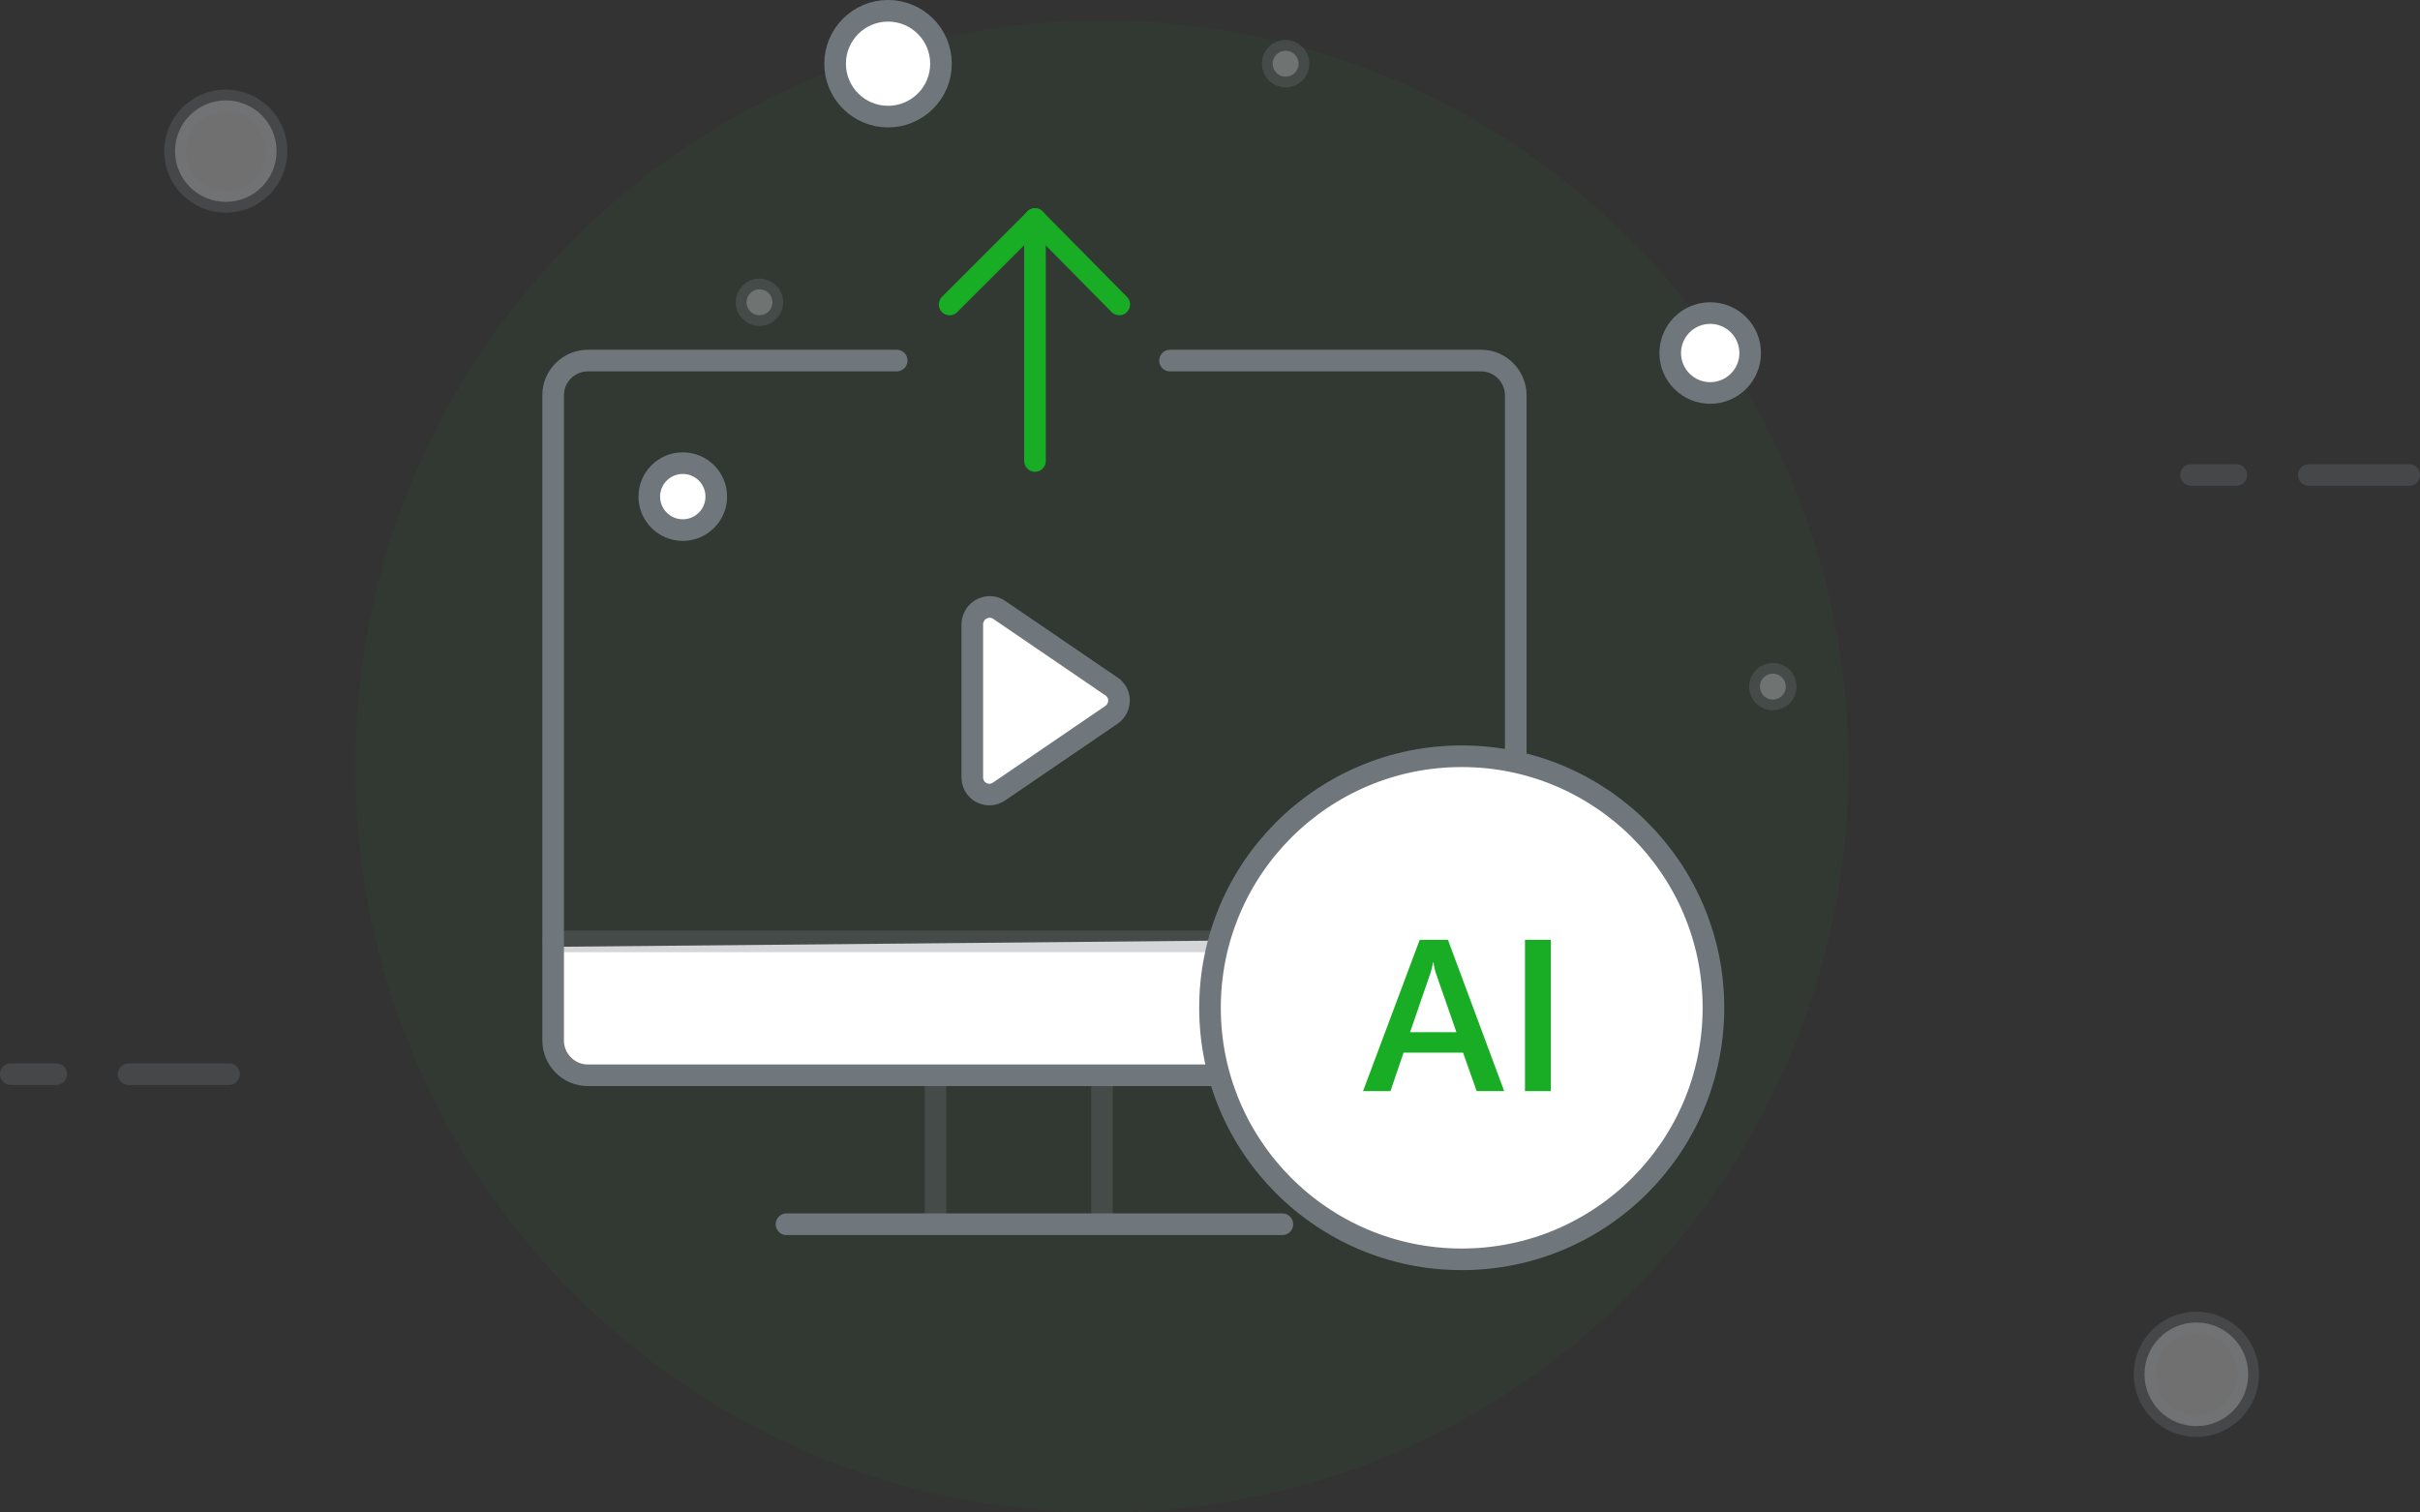 <svg width="224" height="140" viewBox="0 0 224 140" fill="none" xmlns="http://www.w3.org/2000/svg">
<rect x="0" y="0" width="224" height="140" fill="#333333" stroke="none"/>
<g clip-path="url(#clip0_7762_238)">
<path opacity="0.05" d="M102 140C140.163 140 171.1 109.085 171.1 70.949C171.1 32.814 140.163 1.899 102 1.899C63.837 1.899 32.9 32.814 32.9 70.949C32.9 109.085 63.837 140 102 140Z" fill="#18AD25"/>
<path d="M51.4 87.637L51.9 97.031L53.9 98.929H117.8L115.7 87.038L51.4 87.637Z" fill="white"/>
<path d="M102.9 63.555L92.5 56.46C91.8 55.96 90.8 56.16 90.3 56.859C90.1 57.159 90 57.459 90 57.759V71.949C90 72.848 90.7 73.547 91.6 73.547C91.9 73.547 92.2 73.448 92.5 73.248L102.9 66.153C103.6 65.653 103.8 64.654 103.3 63.954C103.2 63.854 103.1 63.654 102.9 63.555Z" fill="white" stroke="#70777C" stroke-width="2" stroke-miterlimit="10" stroke-linecap="round" stroke-linejoin="round"/>
<path d="M108.3 33.376H137.1C138.9 33.376 140.3 34.875 140.3 36.574V96.331C140.3 98.13 138.8 99.529 137.1 99.529H54.4C52.6 99.529 51.2 98.03 51.2 96.331V36.574C51.2 34.775 52.7 33.376 54.4 33.376H83" stroke="#70777C" stroke-width="2" stroke-miterlimit="10" stroke-linecap="round" stroke-linejoin="round"/>
<path opacity="0.3" d="M140.4 87.138H51.2" stroke="#70777C" stroke-width="2" stroke-miterlimit="10" stroke-linecap="round" stroke-linejoin="round"/>
<path opacity="0.3" d="M86.6 99.629V112.919" stroke="#70777C" stroke-width="2" stroke-miterlimit="10" stroke-linecap="round" stroke-linejoin="round"/>
<path opacity="0.3" d="M102 99.629V112.919" stroke="#70777C" stroke-width="2" stroke-miterlimit="10" stroke-linecap="round" stroke-linejoin="round"/>
<path d="M72.8 113.319H118.7" stroke="#70777C" stroke-width="2" stroke-miterlimit="10" stroke-linecap="round" stroke-linejoin="round"/>
<path d="M95.8 20.285V42.669" stroke="#18AD25" stroke-width="2" stroke-miterlimit="10" stroke-linecap="round" stroke-linejoin="round"/>
<path d="M87.9 28.18L95.8 20.285" stroke="#18AD25" stroke-width="2" stroke-miterlimit="10" stroke-linecap="round" stroke-linejoin="round"/>
<path d="M103.6 28.18L95.8 20.285" stroke="#18AD25" stroke-width="2" stroke-miterlimit="10" stroke-linecap="round" stroke-linejoin="round"/>
<path d="M135.3 116.567C148.168 116.567 158.6 106.142 158.6 93.283C158.6 80.424 148.168 70 135.3 70C122.432 70 112 80.424 112 93.283C112 106.142 122.432 116.567 135.3 116.567Z" fill="white" stroke="#70777C" stroke-width="2" stroke-miterlimit="10" stroke-linecap="round" stroke-linejoin="round"/>
<path d="M139.232 101H136.684L135.424 97.436H129.916L128.705 101H126.166L131.41 86.996H134.027L139.232 101ZM134.809 95.541L132.865 89.955C132.807 89.773 132.745 89.48 132.68 89.076H132.641C132.582 89.447 132.517 89.74 132.445 89.955L130.521 95.541H134.809ZM143.549 101H141.156V86.996H143.549V101Z" fill="#18AD25"/>
<path d="M82.2 10.792C84.906 10.792 87.1 8.6 87.1 5.896C87.1 3.192 84.906 0.999 82.2 0.999C79.494 0.999 77.3 3.192 77.3 5.896C77.3 8.6 79.494 10.792 82.2 10.792Z" fill="white" stroke="#70777C" stroke-width="2" stroke-miterlimit="10" stroke-linecap="round" stroke-linejoin="round"/>
<path d="M63.2 49.065C64.912 49.065 66.3 47.678 66.3 45.967C66.3 44.256 64.912 42.869 63.2 42.869C61.488 42.869 60.1 44.256 60.1 45.967C60.1 47.678 61.488 49.065 63.2 49.065Z" fill="white" stroke="#70777C" stroke-width="2" stroke-miterlimit="10" stroke-linecap="round" stroke-linejoin="round"/>
<path opacity="0.3" d="M70.3 29.179C70.963 29.179 71.5 28.642 71.5 27.98C71.5 27.318 70.963 26.781 70.3 26.781C69.637 26.781 69.1 27.318 69.1 27.98C69.1 28.642 69.637 29.179 70.3 29.179Z" fill="white" stroke="#70777C" stroke-width="2" stroke-miterlimit="10" stroke-linecap="round" stroke-linejoin="round"/>
<path opacity="0.3" d="M119 7.095C119.663 7.095 120.2 6.558 120.2 5.896C120.2 5.234 119.663 4.697 119 4.697C118.337 4.697 117.8 5.234 117.8 5.896C117.8 6.558 118.337 7.095 119 7.095Z" fill="white" stroke="#70777C" stroke-width="2" stroke-miterlimit="10" stroke-linecap="round" stroke-linejoin="round"/>
<path opacity="0.3" d="M164.1 64.754C164.763 64.754 165.3 64.217 165.3 63.555C165.3 62.892 164.763 62.355 164.1 62.355C163.437 62.355 162.9 62.892 162.9 63.555C162.9 64.217 163.437 64.754 164.1 64.754Z" fill="white" stroke="#70777C" stroke-width="2" stroke-miterlimit="10" stroke-linecap="round" stroke-linejoin="round"/>
<path opacity="0.3" d="M20.9 18.687C23.496 18.687 25.6 16.584 25.6 13.99C25.6 11.396 23.496 9.293 20.9 9.293C18.304 9.293 16.2 11.396 16.2 13.99C16.2 16.584 18.304 18.687 20.9 18.687Z" fill="white" stroke="#70777C" stroke-width="2" stroke-miterlimit="10" stroke-linecap="round" stroke-linejoin="round"/>
<path d="M158.3 36.374C160.344 36.374 162 34.719 162 32.677C162 30.635 160.344 28.979 158.3 28.979C156.257 28.979 154.6 30.635 154.6 32.677C154.6 34.719 156.257 36.374 158.3 36.374Z" fill="white" stroke="#70777C" stroke-width="2" stroke-miterlimit="10" stroke-linecap="round" stroke-linejoin="round"/>
<path opacity="0.3" d="M203.3 132.006C205.951 132.006 208.1 129.858 208.1 127.209C208.1 124.56 205.951 122.413 203.3 122.413C200.649 122.413 198.5 124.56 198.5 127.209C198.5 129.858 200.649 132.006 203.3 132.006Z" fill="white" stroke="#70777C" stroke-width="2" stroke-miterlimit="10" stroke-linecap="round" stroke-linejoin="round"/>
<path opacity="0.3" d="M213.7 43.969H223" stroke="#70777C" stroke-width="2" stroke-miterlimit="10" stroke-linecap="round" stroke-linejoin="round"/>
<path opacity="0.3" d="M202.8 43.969H207" stroke="#70777C" stroke-width="2" stroke-miterlimit="10" stroke-linecap="round" stroke-linejoin="round"/>
<path opacity="0.3" d="M11.9 99.429H21.2" stroke="#70777C" stroke-width="2" stroke-miterlimit="10" stroke-linecap="round" stroke-linejoin="round"/>
<path opacity="0.3" d="M1 99.429H5.2" stroke="#70777C" stroke-width="2" stroke-miterlimit="10" stroke-linecap="round" stroke-linejoin="round"/>
</g>
<defs>
<clipPath id="clip0_7762_238">
<rect width="224" height="140" fill="white"/>
</clipPath>
</defs>
</svg>
